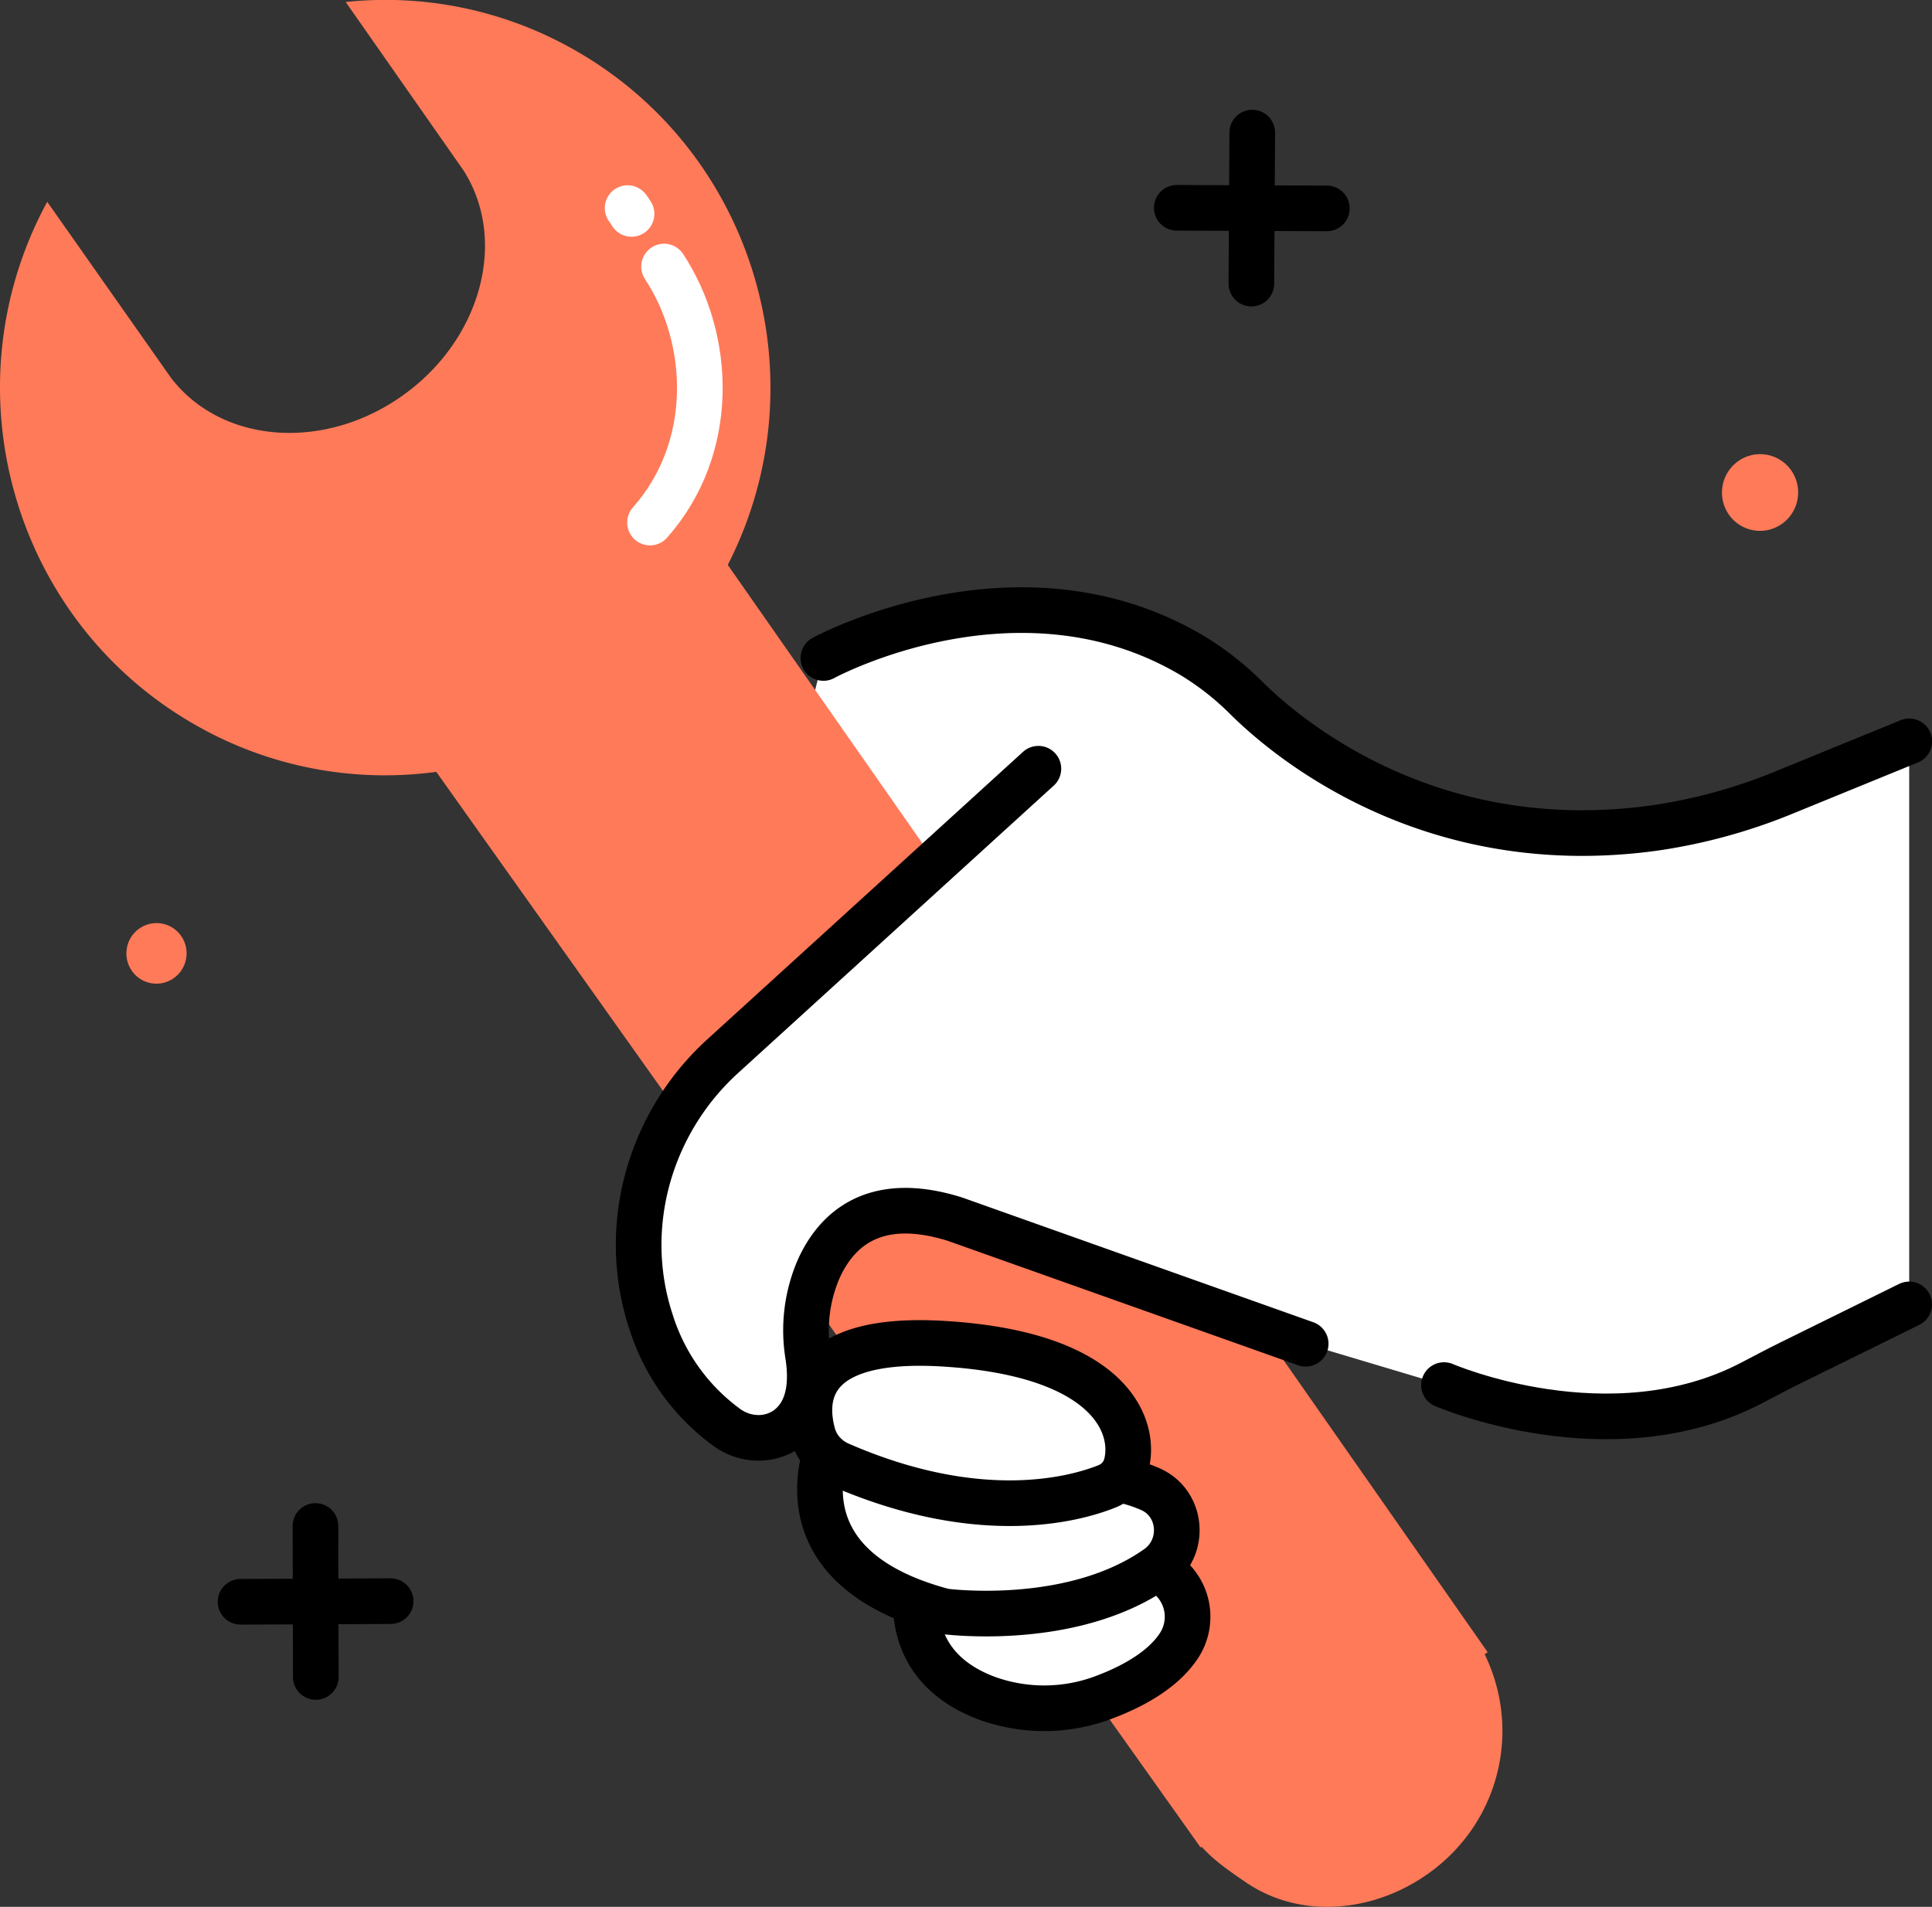 <svg xmlns="http://www.w3.org/2000/svg" viewBox="0 0 582.01 574.52"><rect x="0" y="0" width="582.01" height="574.52" fill="#333333" stroke="none"/><defs fill="#000000"><style>.cls-1,.cls-4{fill:#ffffff;}.cls-2{fill:#ff7a59;}.cls-3,.cls-5{fill:none;}.cls-3{stroke:#ffffff;}.cls-3,.cls-4,.cls-5{stroke-linecap:round;stroke-linejoin:round;stroke-width:13.75px;}.cls-4,.cls-5{stroke:#000;}</style></defs><g id="Layer_2" data-name="Layer 2"><g id="Layer_1-2" data-name="Layer 1"><path class="cls-1" d="M538,238.55a165,165,0,0,1-38.88,10.78c-67.78,9.72-111-26.49-123.58-39A86.06,86.06,0,0,0,359,197.44c-52.53-31.11-111,.8-111,.8l-30.34,120c-22.12,20.13-31,51.53-21.6,80A62.59,62.59,0,0,0,219,430.11c5.91,4.27,14.09,4.23,19.46-.72,3.86-3.55,6.64-9.8,5-20.79a46.77,46.77,0,0,1,3-25.9c5.17-11.79,16.5-23.14,41.25-15.37l105.62,37.53L435,417.31s50,21.65,92.66-.64c3.87-2,7.72-4.09,11.63-6L575.14,393V223.36Z" fill="#000000"/><path class="cls-2" d="M361.63,556.56l.44-.08c3.7,4.13,8.38,7.32,13.21,10.62,23.14,15.83,56.64,5,70.59-19.89a52.48,52.48,0,0,0,1.37-48.8l.91-.62L219.24,170.2c28.6-55.92,8-125-47-155.6a114.92,114.92,0,0,0-68.1-14l35.5,50.76,0,0c13.38,21,5.38,51-18.44,67.88s-54.59,14.34-69.7-5.42l0,0L14.23,60.8C-16.38,117.17,4,187.91,59.9,219a114.89,114.89,0,0,0,71.53,13.55" fill="#000000"/><path class="cls-3" d="M200.05,80.31c14.36,21.83,15.73,54.57-4.24,77.13" fill="#000000"/><path class="cls-3" d="M189.07,62.7a14.91,14.91,0,0,1,1.18,1.75" fill="#000000"/><path class="cls-4" d="M276.78,475.66s-7.44,25.71,20.77,36.09a50.81,50.81,0,0,0,35.86-.69c7.92-3.06,16.77-7.86,21.59-15A15.89,15.89,0,0,0,353.22,476c-4.24-4.24-11.71-8.88-24.83-11.23Z" fill="#000000"/><path class="cls-4" d="M250.21,433.67s-18.67,37.86,34.22,51.81c0,0,38.45,5.18,64.27-13.16,8.45-6,7.52-19.09-1.84-23.51a42.82,42.82,0,0,0-10.09-3.13Z" fill="#000000"/><path class="cls-4" d="M252.86,441.23a14.4,14.4,0,0,1-5.87-4.7,13.62,13.62,0,0,1-2.13-4.44c-2.89-10.63-2.49-30,40.17-27.19,49.8,3.24,57.32,25,54.25,36.5a9.69,9.69,0,0,1-5.81,6.43C324,451.63,295.22,459.72,252.86,441.23Z" fill="#000000"/><path class="cls-5" d="M248.05,198.24s58.45-31.91,111-.8a86.06,86.06,0,0,1,16.48,12.93c12.61,12.47,55.8,48.68,123.58,39A165,165,0,0,0,538,238.55l37.17-15.19" fill="#000000"/><path class="cls-4" d="M312.81,231.61l-95.1,86.61c-22.12,20.13-31,51.53-21.6,80A62.59,62.59,0,0,0,219,430.11c5.91,4.27,14.09,4.23,19.46-.72,3.86-3.55,6.64-9.8,5-20.79a46.77,46.77,0,0,1,3-25.9c5.17-11.79,16.5-23.14,41.25-15.37l105.62,37.53" fill="#000000"/><path class="cls-5" d="M435,417.31s50,21.65,92.66-.64c3.87-2,7.72-4.09,11.63-6L575.14,393" fill="#000000"/><line class="cls-5" x1="95.03" y1="459.76" x2="95.13" y2="505.25" fill="#000000"/><line class="cls-5" x1="117.68" y1="482.41" x2="72.47" y2="482.6" fill="#000000"/><line class="cls-5" x1="377.24" y1="39.95" x2="376.97" y2="85.45" fill="#000000"/><line class="cls-5" x1="399.71" y1="62.79" x2="354.5" y2="62.61" fill="#000000"/><ellipse class="cls-2" cx="530.24" cy="148.41" rx="11.56" ry="11.48" transform="translate(298.85 648.04) rotate(-80.79)" fill="#000000"/><ellipse class="cls-2" cx="47.14" cy="287.26" rx="9.13" ry="9.07" transform="translate(-243.96 287.8) rotate(-80.79)" fill="#000000"/></g></g></svg>